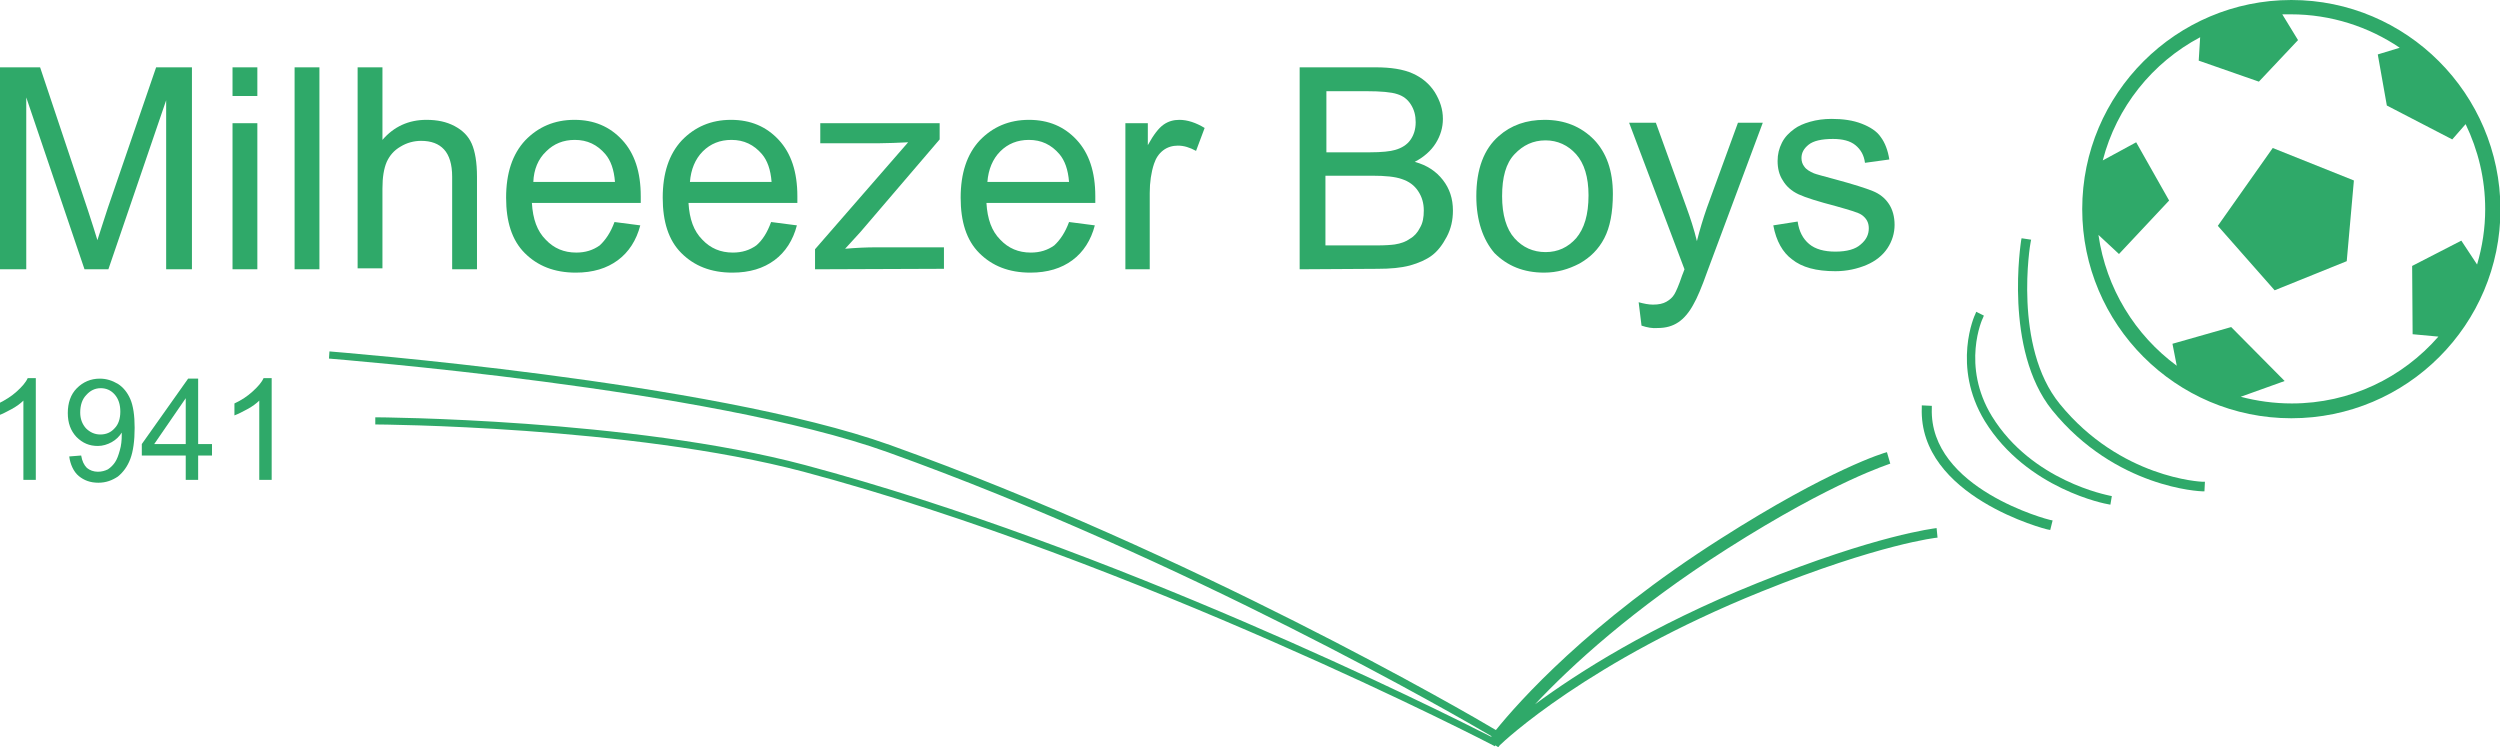 <?xml version="1.0" encoding="utf-8"?>
<!-- Generator: Adobe Illustrator 25.2.2, SVG Export Plug-In . SVG Version: 6.00 Build 0)  -->
<svg version="1.1" id="Logo_Milheezer_Boys" xmlns="http://www.w3.org/2000/svg" xmlns:xlink="http://www.w3.org/1999/xlink"
	 x="0px" y="0px" width="523.6px" height="156.5px" viewBox="0 0 523.6 156.5" style="enable-background:new 0 0 523.6 156.5;"
	 xml:space="preserve">
<style type="text/css">
	.st0{fill:#2FA969;}
</style>
<g id="Milheezer_Boys">
	<g>
		<path class="st0" d="M0,56.4V14.1h8.4l10,29.9c0.9,2.8,1.6,4.9,2,6.3c0.5-1.5,1.2-3.8,2.2-6.8l10.1-29.4h7.5v42.3h-5.4V21
			L22.7,56.4h-5l-12.2-36v36H0z"/>
		<path class="st0" d="M48.7,20.1v-6h5.2v6H48.7z M48.7,56.4V25.8h5.2v30.6H48.7z"/>
		<path class="st0" d="M61.7,56.4V14.1h5.2v42.3H61.7z"/>
		<path class="st0" d="M74.9,56.4V14.1h5.2v15.2c2.4-2.8,5.5-4.2,9.2-4.2c2.3,0,4.2,0.4,5.9,1.3s2.9,2.1,3.6,3.7s1.1,3.9,1.1,6.9
			v19.4h-5.2V37c0-2.6-0.6-4.5-1.7-5.7s-2.7-1.8-4.8-1.8c-1.5,0-3,0.4-4.3,1.2c-1.4,0.8-2.3,1.9-2.9,3.2c-0.6,1.4-0.9,3.2-0.9,5.6
			v16.7h-5.2V56.4z"/>
		<path class="st0" d="M128.7,46.5l5.4,0.7c-0.8,3.1-2.4,5.6-4.7,7.3s-5.2,2.6-8.8,2.6c-4.5,0-8-1.4-10.7-4.1s-3.9-6.6-3.9-11.6
			c0-5.1,1.3-9.1,4-12c2.7-2.8,6.1-4.3,10.3-4.3c4.1,0,7.4,1.4,10,4.2c2.6,2.8,3.9,6.7,3.9,11.8c0,0.3,0,0.8,0,1.4h-22.8
			c0.2,3.4,1.1,5.9,2.9,7.7c1.7,1.8,3.8,2.7,6.4,2.7c1.9,0,3.5-0.5,4.9-1.5C126.8,50.3,127.9,48.7,128.7,46.5z M111.7,38.1h17.1
			c-0.2-2.6-0.9-4.5-2-5.8c-1.7-2-3.8-3-6.4-3c-2.4,0-4.4,0.8-6,2.4C112.7,33.3,111.8,35.5,111.7,38.1z"/>
		<path class="st0" d="M161.5,46.5l5.4,0.7c-0.8,3.1-2.4,5.6-4.7,7.3s-5.2,2.6-8.8,2.6c-4.5,0-8-1.4-10.7-4.1s-3.9-6.6-3.9-11.6
			c0-5.1,1.3-9.1,4-12c2.7-2.8,6.1-4.3,10.3-4.3c4.1,0,7.4,1.4,10,4.2S167,36,167,41.1c0,0.3,0,0.8,0,1.4h-22.8
			c0.2,3.4,1.1,5.9,2.9,7.7c1.7,1.8,3.8,2.7,6.4,2.7c1.9,0,3.5-0.5,4.9-1.5C159.7,50.3,160.7,48.7,161.5,46.5z M144.5,38.1h17.1
			c-0.2-2.6-0.9-4.5-2-5.8c-1.7-2-3.8-3-6.4-3c-2.4,0-4.4,0.8-6,2.4S144.7,35.5,144.5,38.1z"/>
		<path class="st0" d="M170.7,56.4v-4.2l19.5-22.4c-2.2,0.1-4.2,0.2-5.9,0.2h-12.5v-4.2h25v3.4l-16.6,19.4l-3.2,3.5
			c2.3-0.2,4.5-0.3,6.5-0.3h14.2v4.5L170.7,56.4L170.7,56.4z"/>
		<path class="st0" d="M223.9,46.5l5.4,0.7c-0.8,3.1-2.4,5.6-4.7,7.3s-5.2,2.6-8.8,2.6c-4.5,0-8-1.4-10.7-4.1s-3.9-6.6-3.9-11.6
			c0-5.1,1.3-9.1,4-12c2.7-2.8,6.1-4.3,10.3-4.3c4.1,0,7.4,1.4,10,4.2s3.9,6.7,3.9,11.8c0,0.3,0,0.8,0,1.4h-22.8
			c0.2,3.4,1.1,5.9,2.9,7.7c1.7,1.8,3.8,2.7,6.4,2.7c1.9,0,3.5-0.5,4.9-1.5C222,50.3,223.1,48.7,223.9,46.5z M206.8,38.1h17.1
			c-0.2-2.6-0.9-4.5-2-5.8c-1.7-2-3.8-3-6.4-3c-2.4,0-4.4,0.8-6,2.4C207.9,33.3,207,35.5,206.8,38.1z"/>
		<path class="st0" d="M235.7,56.4V25.8h4.7v4.6c1.2-2.2,2.3-3.6,3.3-4.3s2.1-1,3.3-1c1.7,0,3.5,0.6,5.3,1.7l-1.8,4.8
			c-1.3-0.7-2.5-1.1-3.8-1.1c-1.1,0-2.2,0.3-3.1,1c-0.9,0.7-1.5,1.6-1.9,2.8c-0.6,1.8-0.9,3.9-0.9,6.1v16
			C240.8,56.4,235.7,56.4,235.7,56.4z"/>
		<path class="st0" d="M272.2,56.4V14.1h15.9c3.2,0,5.8,0.4,7.8,1.3c2,0.9,3.5,2.2,4.6,3.9c1.1,1.8,1.7,3.6,1.7,5.6
			c0,1.8-0.5,3.5-1.5,5.1s-2.5,2.9-4.4,3.9c2.6,0.7,4.5,2,5.9,3.8s2.1,3.9,2.1,6.4c0,2-0.4,3.8-1.3,5.5s-1.9,3-3.1,3.9
			s-2.8,1.6-4.6,2.1c-1.9,0.5-4.1,0.7-6.8,0.7L272.2,56.4L272.2,56.4z M277.8,31.9h9.1c2.5,0,4.3-0.2,5.3-0.5
			c1.4-0.4,2.5-1.1,3.2-2.1s1.1-2.2,1.1-3.7c0-1.4-0.3-2.6-1-3.7s-1.6-1.8-2.9-2.2c-1.2-0.4-3.4-0.6-6.4-0.6h-8.4L277.8,31.9
			L277.8,31.9z M277.8,51.4h10.5c1.8,0,3.1-0.1,3.8-0.2c1.3-0.2,2.4-0.6,3.2-1.2c0.9-0.5,1.6-1.3,2.1-2.3c0.6-1,0.8-2.2,0.8-3.6
			c0-1.6-0.4-2.9-1.2-4.1c-0.8-1.2-1.9-2-3.4-2.5c-1.4-0.5-3.5-0.7-6.2-0.7h-9.8v14.6H277.8z"/>
		<path class="st0" d="M309.2,41.1c0-5.7,1.6-9.9,4.7-12.6c2.6-2.3,5.8-3.4,9.6-3.4c4.2,0,7.6,1.4,10.3,4.1c2.7,2.8,4,6.6,4,11.4
			c0,3.9-0.6,7-1.8,9.3s-2.9,4-5.2,5.3c-2.3,1.2-4.7,1.9-7.4,1.9c-4.3,0-7.7-1.4-10.4-4.1C310.6,50.2,309.2,46.2,309.2,41.1z
			 M314.6,41.1c0,3.9,0.9,6.9,2.6,8.8s3.9,2.9,6.5,2.9s4.7-1,6.4-2.9c1.7-2,2.6-4.9,2.6-9c0-3.8-0.9-6.7-2.6-8.6s-3.9-2.9-6.4-2.9
			c-2.6,0-4.7,1-6.5,2.9C315.4,34.2,314.6,37.1,314.6,41.1z"/>
		<path class="st0" d="M343.8,68.2l-0.6-4.9c1.1,0.3,2.1,0.5,3,0.5c1.2,0,2.1-0.2,2.8-0.6c0.7-0.4,1.3-0.9,1.7-1.6
			c0.3-0.5,0.9-1.8,1.6-3.9c0.1-0.3,0.3-0.7,0.5-1.3l-11.6-30.7h5.6l6.4,17.7c0.8,2.2,1.6,4.6,2.2,7.1c0.6-2.4,1.3-4.7,2.1-7
			l6.5-17.8h5.2l-11.6,31.1c-1.2,3.4-2.2,5.7-2.9,6.9c-0.9,1.7-2,3-3.2,3.8s-2.6,1.2-4.3,1.2C346.1,68.8,345,68.6,343.8,68.2z"/>
		<path class="st0" d="M371.4,47.2l5.1-0.8c0.3,2.1,1.1,3.6,2.4,4.7c1.3,1.1,3.2,1.6,5.5,1.6c2.4,0,4.2-0.5,5.3-1.5
			c1.2-1,1.7-2.1,1.7-3.4c0-1.2-0.5-2.1-1.5-2.8c-0.7-0.5-2.5-1-5.3-1.8c-3.8-1-6.4-1.8-7.9-2.5s-2.6-1.7-3.3-2.9
			c-0.8-1.2-1.1-2.6-1.1-4.1c0-1.4,0.3-2.6,0.9-3.8c0.6-1.2,1.5-2.1,2.6-2.9c0.8-0.6,1.9-1.1,3.3-1.5s2.9-0.6,4.5-0.6
			c2.4,0,4.5,0.3,6.3,1s3.2,1.6,4,2.8c0.9,1.2,1.5,2.8,1.8,4.7l-5.1,0.7c-0.2-1.6-0.9-2.8-2-3.7c-1.1-0.9-2.7-1.3-4.7-1.3
			c-2.4,0-4.1,0.4-5.1,1.2c-1,0.8-1.5,1.7-1.5,2.8c0,0.7,0.2,1.3,0.6,1.8c0.4,0.6,1.1,1,2,1.4c0.5,0.2,2,0.6,4.6,1.3
			c3.7,1,6.2,1.8,7.7,2.4c1.5,0.6,2.6,1.5,3.4,2.7s1.2,2.7,1.2,4.4s-0.5,3.4-1.5,4.9s-2.5,2.7-4.4,3.5s-4.1,1.3-6.5,1.3
			c-4,0-7-0.8-9.1-2.5C373.4,52.9,372,50.5,371.4,47.2z"/>
	</g>
	<g>
		<path class="st0" d="M7.5,100.5H4.9V83.9c-0.6,0.6-1.4,1.2-2.5,1.8s-1.9,1-2.7,1.3v-2.5C1.1,83.8,2.4,83,3.5,82s1.9-1.9,2.3-2.8
			h1.7V100.5z"/>
		<path class="st0" d="M14.5,95.6l2.5-0.2c0.2,1.2,0.6,2,1.2,2.6c0.6,0.5,1.4,0.8,2.3,0.8c0.8,0,1.5-0.2,2.1-0.5
			c0.6-0.4,1.1-0.9,1.5-1.5s0.7-1.4,1-2.5c0.3-1,0.4-2.1,0.4-3.2c0-0.1,0-0.3,0-0.5c-0.5,0.8-1.2,1.5-2.1,2s-1.9,0.8-2.9,0.8
			c-1.8,0-3.2-0.6-4.5-1.9c-1.2-1.3-1.8-2.9-1.8-5s0.6-3.9,1.9-5.2c1.3-1.3,2.9-2,4.8-2c1.4,0,2.6,0.4,3.8,1.1
			c1.1,0.7,2,1.8,2.6,3.2c0.6,1.4,0.9,3.4,0.9,6c0,2.7-0.3,4.9-0.9,6.5s-1.5,2.8-2.6,3.7c-1.2,0.8-2.5,1.3-4.1,1.3
			c-1.7,0-3-0.5-4.1-1.4S14.7,97.2,14.5,95.6z M25.2,86.2c0-1.5-0.4-2.7-1.2-3.6c-0.8-0.9-1.8-1.3-2.9-1.3c-1.2,0-2.2,0.5-3,1.4
			c-0.9,0.9-1.3,2.2-1.3,3.7c0,1.3,0.4,2.4,1.2,3.3c0.8,0.8,1.8,1.3,3,1.3s2.2-0.4,3-1.3C24.8,88.9,25.2,87.7,25.2,86.2z"/>
		<path class="st0" d="M38.9,100.5v-5.1h-9.2V93l9.7-13.7h2.1V93h2.9v2.4h-2.9v5.1H38.9z M38.9,93v-9.6L32.3,93H38.9z"/>
		<path class="st0" d="M56.9,100.5h-2.6V83.9c-0.6,0.6-1.4,1.2-2.5,1.8s-1.9,1-2.7,1.3v-2.5c1.5-0.7,2.7-1.5,3.8-2.5
			s1.9-1.9,2.3-2.8h1.7V100.5z"/>
	</g>
</g>
<g id="Beeldmerk">
	<polygon class="st0" points="464.5,47.3 476.4,60.8 491.5,54.7 493,37.8 476,31 	"/>
	<path class="st0" d="M479.9,0c-24.1,0-43.8,19.6-43.8,43.8c0,24.1,19.6,43.8,43.8,43.8s43.8-19.6,43.8-43.8
		C523.6,19.6,504,0,479.9,0z M515.5,50.4l-10.3,5.3l0.1,14.3l5.4,0.5c-7.5,8.6-18.5,14-30.7,14c-3.7,0-7.3-0.5-10.7-1.4l9.2-3.3
		l-11.2-11.3L455,72l0.9,4.6c-8.7-6.4-14.8-16.2-16.4-27.4l4.3,4L454.3,42l-6.9-12.2l-7,3.8c2.9-11.2,10.4-20.5,20.4-25.8l-0.3,4.9
		l12.6,4.4l8.2-8.7L478,3c0.6,0,1.2,0,1.8,0c8.4,0,16.3,2.6,22.8,7l-4.6,1.4l1.9,10.7l13.7,7.1l2.8-3.2c2.6,5.4,4.1,11.4,4.1,17.8
		c0,4-0.6,7.9-1.7,11.6L515.5,50.4z"/>
	<path class="st0" d="M431.4,84.6c-9.8-12-6.2-33.6-6.1-33.9l0.1-0.5l-2-0.3l-0.1,0.5c0,0.2-3.7,22.8,6.5,35.5
		c13.3,16.4,31.2,17,31.4,17h0.5l0.1-2h-0.5C461.1,100.9,444.1,100.2,431.4,84.6z"/>
	<path class="st0" d="M417.2,87.2c-6.5-10.6-2-20.5-1.9-20.6l0.2-0.5l-1.6-0.8l-0.2,0.5c-0.1,0.1-5,10.9,2,22.4
		c8.8,14.3,25.6,17.4,25.8,17.4l0.5,0.1l0.3-1.8l-0.5-0.1C441.5,103.7,425.6,100.8,417.2,87.2z"/>
	<path class="st0" d="M404.6,85.5V85l-2.1-0.1v0.5c-0.7,18.6,26.1,25.5,26.4,25.5l0.5,0.1l0.5-2l-0.5-0.1
		C429.2,108.9,404,102.4,404.6,85.5z"/>
	<path class="st0" d="M368.1,122.1c-22.4,9-37.8,18.9-46.6,25.4c7.4-7.9,20.5-20,40.3-32.6c22.5-14.3,34-17.7,34.1-17.8l-0.7-2.4
		c-0.5,0.1-11.9,3.5-34.8,18.1c-27.7,17.6-42.5,34.4-47.1,40.1c-6-3.6-63.6-37-126.9-59.7C148.9,79.8,69.8,73.7,69,73.6l-0.1,1.5
		c0.8,0.1,79.7,6.2,117,19.6c62.7,22.5,119.7,55.5,126.5,59.5c0,0,0,0-0.1,0.1c-10.8-5.5-79.2-39.7-143.7-56.9
		c-36.4-9.7-89.5-10-90-10v1.5c0.5,0,53.4,0.3,89.7,9.9c69.7,18.6,144.1,57.1,144.8,57.5l0.1-0.2l0.6,0.4c0,0,0.1-0.1,0.3-0.4
		c0.8-0.8,18.6-17.6,54.8-32.2c24.8-10,36.7-11.3,36.9-11.3l-0.2-2C405,110.7,393.2,112,368.1,122.1z"/>
</g>
</svg>
